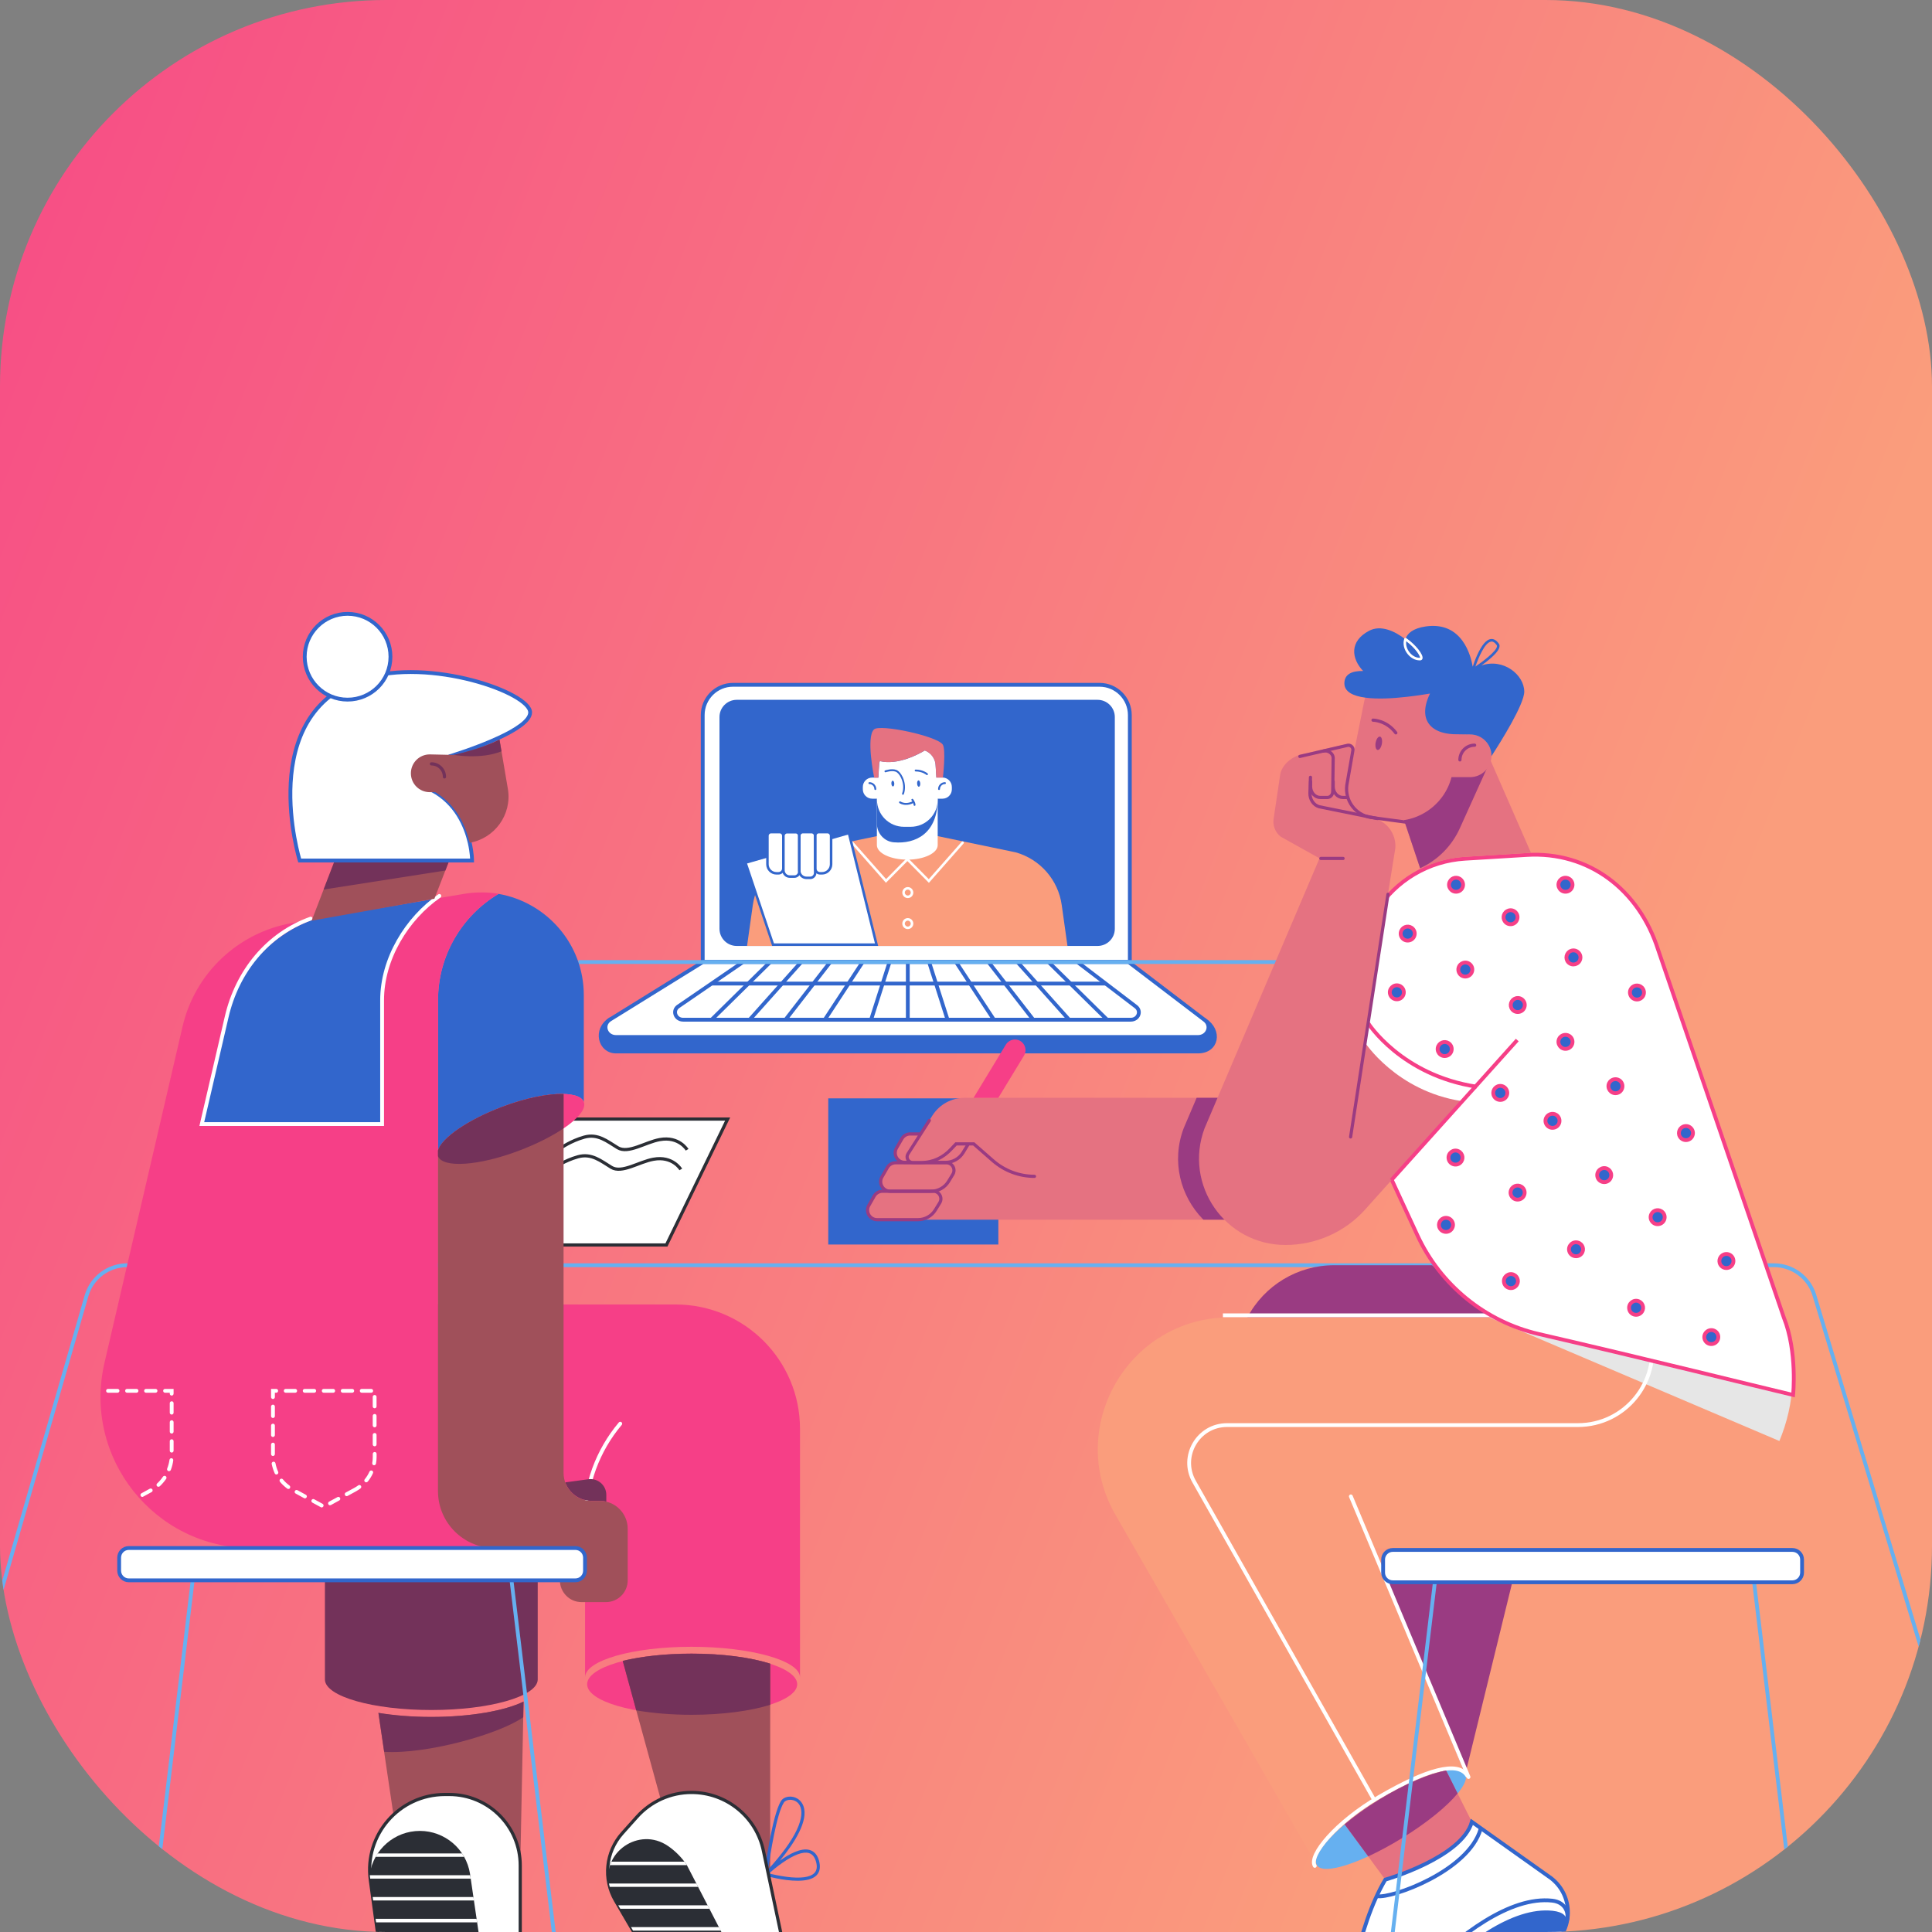 <svg width="40" height="40" viewBox="0 0 40 40" fill="none" xmlns="http://www.w3.org/2000/svg">
<rect x="0" y="0" width="40" height="40" fill="#808080" stroke="none"/>
<g clip-path="url(#clip0_367_17294)">
<rect width="40" height="40" rx="8" fill="url(#paint0_linear_367_17294)"/>
<path d="M23.392 19.918H14.549V14.805C14.549 14.459 14.829 14.178 15.176 14.178H22.765C23.111 14.178 23.392 14.459 23.392 14.805V19.918Z" fill="white" stroke="#3266CC" stroke-width="0.079" stroke-miterlimit="10"/>
<path d="M22.724 19.585H15.253C15.056 19.585 14.896 19.425 14.896 19.228V14.845C14.896 14.649 15.056 14.489 15.253 14.489H22.724C22.921 14.489 23.081 14.649 23.081 14.845V19.23C23.081 19.426 22.921 19.585 22.724 19.585Z" fill="#3266CC"/>
<path d="M24.942 21.118C25.28 21.338 25.201 21.77 24.802 21.77H12.755C12.418 21.77 12.302 21.315 12.633 21.106L24.942 21.118Z" fill="#3266CC" stroke="#3266CC" stroke-width="0.079" stroke-miterlimit="10"/>
<path d="M24.802 21.47H12.755C12.54 21.47 12.454 21.216 12.633 21.106L14.551 19.918H23.367L24.941 21.118C25.098 21.237 25.006 21.47 24.802 21.47Z" fill="white" stroke="#3266CC" stroke-width="0.079" stroke-miterlimit="10"/>
<path d="M23.411 21.112H14.145C13.979 21.112 13.914 20.916 14.05 20.832L15.383 19.918H22.307L23.517 20.841C23.639 20.933 23.569 21.112 23.411 21.112Z" fill="white" stroke="#3266CC" stroke-width="0.079" stroke-miterlimit="10"/>
<path d="M21.709 19.918L22.921 21.112" stroke="#3266CC" stroke-width="0.079" stroke-miterlimit="10"/>
<path d="M21.066 19.918L22.134 21.112" stroke="#3266CC" stroke-width="0.079" stroke-miterlimit="10"/>
<path d="M20.466 19.918L21.392 21.112" stroke="#3266CC" stroke-width="0.079" stroke-miterlimit="10"/>
<path d="M19.794 19.918L20.577 21.112" stroke="#3266CC" stroke-width="0.079" stroke-miterlimit="10"/>
<path d="M19.236 19.918L19.618 21.112" stroke="#3266CC" stroke-width="0.079" stroke-miterlimit="10"/>
<path d="M15.945 19.918L14.733 21.112" stroke="#3266CC" stroke-width="0.079" stroke-miterlimit="10"/>
<path d="M16.588 19.918L15.521 21.112" stroke="#3266CC" stroke-width="0.079" stroke-miterlimit="10"/>
<path d="M17.189 19.918L16.263 21.112" stroke="#3266CC" stroke-width="0.079" stroke-miterlimit="10"/>
<path d="M17.86 19.918L17.077 21.112" stroke="#3266CC" stroke-width="0.079" stroke-miterlimit="10"/>
<path d="M18.417 19.918L18.035 21.112" stroke="#3266CC" stroke-width="0.079" stroke-miterlimit="10"/>
<path d="M18.795 21.126V19.918" stroke="#3266CC" stroke-width="0.079" stroke-miterlimit="10"/>
<path d="M14.733 20.364H22.893" stroke="#3266CC" stroke-width="0.079" stroke-miterlimit="10"/>
<path d="M22.101 19.585H15.467L15.586 18.739C15.66 18.219 16.033 17.791 16.538 17.647L18.155 17.311H19.413L21.03 17.647C21.536 17.79 21.91 18.219 21.982 18.739L22.101 19.585Z" fill="#FA9D7C"/>
<path d="M19.232 18.278L18.753 17.794C18.742 17.783 18.742 17.766 18.753 17.757C18.764 17.747 18.78 17.747 18.79 17.757L19.229 18.202L19.911 17.429C19.92 17.419 19.937 17.417 19.948 17.427C19.958 17.436 19.959 17.453 19.95 17.463L19.232 18.278Z" fill="white"/>
<path d="M18.342 18.277L17.624 17.463C17.615 17.453 17.615 17.436 17.626 17.426C17.637 17.417 17.654 17.417 17.663 17.429L18.345 18.201L18.784 17.757C18.795 17.746 18.811 17.746 18.821 17.757C18.832 17.767 18.832 17.783 18.821 17.794L18.342 18.277Z" fill="white"/>
<path d="M18.795 18.594C18.732 18.594 18.681 18.543 18.681 18.48C18.681 18.417 18.732 18.366 18.795 18.366C18.858 18.366 18.909 18.417 18.909 18.48C18.909 18.543 18.858 18.594 18.795 18.594ZM18.795 18.418C18.761 18.418 18.733 18.445 18.733 18.48C18.733 18.514 18.761 18.541 18.795 18.541C18.829 18.541 18.856 18.514 18.856 18.48C18.856 18.445 18.829 18.418 18.795 18.418Z" fill="white"/>
<path d="M18.795 19.236C18.732 19.236 18.681 19.185 18.681 19.122C18.681 19.059 18.732 19.008 18.795 19.008C18.858 19.008 18.909 19.059 18.909 19.122C18.909 19.185 18.858 19.236 18.795 19.236ZM18.795 19.061C18.761 19.061 18.733 19.088 18.733 19.122C18.733 19.156 18.761 19.184 18.795 19.184C18.829 19.184 18.856 19.156 18.856 19.122C18.856 19.088 18.829 19.061 18.795 19.061Z" fill="white"/>
<path d="M18.148 19.558H16.005L15.434 17.86L17.576 17.247L18.148 19.558Z" fill="white" stroke="#3266CC" stroke-width="0.052" stroke-miterlimit="10"/>
<path d="M16.117 18.081H16.076C15.973 18.081 15.889 17.997 15.889 17.893V17.304C15.889 17.262 15.923 17.228 15.965 17.228H16.142C16.184 17.228 16.218 17.262 16.218 17.304V17.979C16.219 18.035 16.173 18.081 16.117 18.081Z" fill="white"/>
<path d="M16.117 18.081H16.076C15.973 18.081 15.889 17.997 15.889 17.893V17.304C15.889 17.262 15.923 17.228 15.965 17.228H16.142C16.184 17.228 16.218 17.262 16.218 17.304V17.979C16.219 18.035 16.173 18.081 16.117 18.081Z" stroke="#3266CC" stroke-width="0.052" stroke-miterlimit="10" stroke-linecap="round"/>
<path d="M16.979 18.081H17.02C17.123 18.081 17.207 17.997 17.207 17.893V17.304C17.207 17.262 17.173 17.228 17.131 17.228H16.953C16.911 17.228 16.877 17.262 16.877 17.304V17.979C16.877 18.035 16.923 18.081 16.979 18.081Z" fill="white"/>
<path d="M16.447 18.149H16.352C16.279 18.149 16.22 18.09 16.22 18.017V17.306C16.22 17.264 16.254 17.23 16.296 17.23H16.473C16.515 17.23 16.549 17.264 16.549 17.306V18.047C16.549 18.103 16.503 18.149 16.447 18.149Z" fill="white"/>
<path d="M16.776 18.175H16.697C16.615 18.175 16.548 18.108 16.548 18.026V17.304C16.548 17.262 16.582 17.228 16.624 17.228H16.801C16.843 17.228 16.877 17.262 16.877 17.304V18.073C16.877 18.129 16.831 18.175 16.776 18.175Z" fill="white"/>
<path d="M16.979 18.081H17.02C17.123 18.081 17.207 17.997 17.207 17.893V17.304C17.207 17.262 17.173 17.228 17.131 17.228H16.953C16.911 17.228 16.877 17.262 16.877 17.304V17.979C16.877 18.035 16.923 18.081 16.979 18.081Z" stroke="#3266CC" stroke-width="0.052" stroke-miterlimit="10" stroke-linecap="round"/>
<path d="M16.447 18.149H16.352C16.279 18.149 16.22 18.09 16.22 18.017V17.306C16.22 17.264 16.254 17.23 16.296 17.23H16.473C16.515 17.23 16.549 17.264 16.549 17.306V18.047C16.549 18.103 16.503 18.149 16.447 18.149Z" stroke="#3266CC" stroke-width="0.052" stroke-miterlimit="10" stroke-linecap="round"/>
<path d="M16.776 18.175H16.697C16.615 18.175 16.548 18.108 16.548 18.026V17.304C16.548 17.262 16.582 17.228 16.624 17.228H16.801C16.843 17.228 16.877 17.262 16.877 17.304V18.073C16.877 18.129 16.831 18.175 16.776 18.175Z" stroke="#3266CC" stroke-width="0.052" stroke-miterlimit="10" stroke-linecap="round"/>
<path d="M19.414 16.54V17.497C19.414 17.663 19.132 17.798 18.785 17.798C18.437 17.798 18.155 17.663 18.155 17.497V16.54H19.414Z" fill="white"/>
<path d="M19.414 16.54C19.414 17.262 18.951 17.478 18.506 17.439C18.505 17.439 18.504 17.439 18.503 17.439C18.306 17.421 18.156 17.253 18.156 17.057V16.541H19.414V16.54Z" fill="#3266CC"/>
<path d="M19.707 16.293V16.342C19.707 16.449 19.62 16.536 19.513 16.536H19.413L19.414 16.558C19.414 16.868 19.164 17.118 18.854 17.118H18.717C18.407 17.118 18.157 16.868 18.157 16.558L18.158 16.536H18.058C17.951 16.536 17.864 16.449 17.864 16.342V16.293C17.864 16.186 17.951 16.099 18.058 16.099H18.186L18.2 15.862C18.2 15.825 18.205 15.79 18.216 15.757C18.591 15.85 19.03 15.609 19.148 15.537C19.279 15.586 19.372 15.712 19.372 15.861L19.387 16.098H19.514C19.62 16.099 19.707 16.186 19.707 16.293Z" fill="white"/>
<path d="M19.522 16.099H19.385L19.371 15.862C19.371 15.714 19.278 15.588 19.147 15.538C19.029 15.609 18.589 15.85 18.214 15.758C18.204 15.791 18.198 15.826 18.198 15.863L18.184 16.101H18.099C18.099 16.101 17.924 15.256 18.096 15.101C18.223 14.987 19.388 15.236 19.517 15.413C19.589 15.514 19.522 16.099 19.522 16.099Z" fill="#E57281"/>
<path d="M19.193 16.048C19.189 16.048 19.184 16.047 19.18 16.043C19.179 16.041 19.094 15.972 18.957 15.972C18.947 15.972 18.938 15.963 18.938 15.952C18.938 15.942 18.947 15.933 18.957 15.933C19.108 15.933 19.201 16.009 19.205 16.013C19.213 16.019 19.214 16.032 19.208 16.04C19.205 16.045 19.198 16.048 19.193 16.048Z" fill="#3266CC"/>
<path d="M18.695 16.455C18.693 16.455 18.69 16.455 18.689 16.453C18.678 16.449 18.673 16.438 18.677 16.428C18.714 16.331 18.705 16.209 18.654 16.102C18.623 16.036 18.58 15.989 18.542 15.976C18.458 15.947 18.34 15.988 18.339 15.988C18.328 15.992 18.318 15.986 18.314 15.976C18.31 15.965 18.315 15.955 18.326 15.951C18.331 15.95 18.457 15.906 18.554 15.939C18.602 15.956 18.652 16.01 18.688 16.086C18.743 16.203 18.752 16.337 18.712 16.444C18.711 16.449 18.703 16.455 18.695 16.455Z" fill="#3266CC"/>
<path d="M18.954 16.663C18.956 16.674 18.947 16.683 18.936 16.684H18.935C18.924 16.684 18.916 16.676 18.915 16.666C18.914 16.653 18.911 16.64 18.907 16.628C18.851 16.655 18.8 16.664 18.758 16.664C18.675 16.664 18.625 16.63 18.623 16.628C18.613 16.621 18.612 16.609 18.617 16.6C18.624 16.591 18.636 16.59 18.645 16.595C18.648 16.596 18.689 16.625 18.758 16.625C18.794 16.625 18.839 16.617 18.89 16.592C18.882 16.579 18.874 16.571 18.874 16.571C18.866 16.563 18.868 16.55 18.876 16.544C18.884 16.537 18.897 16.537 18.903 16.545C18.906 16.549 18.95 16.599 18.954 16.663Z" fill="#3266CC"/>
<path d="M19.024 16.288C19.042 16.287 19.055 16.257 19.053 16.221C19.051 16.185 19.034 16.156 19.016 16.157C18.998 16.159 18.985 16.189 18.988 16.225C18.99 16.261 19.006 16.29 19.024 16.288Z" fill="#3266CC"/>
<path d="M18.489 16.283C18.505 16.282 18.517 16.254 18.515 16.221C18.513 16.188 18.498 16.162 18.481 16.163C18.465 16.164 18.453 16.192 18.455 16.225C18.457 16.258 18.472 16.284 18.489 16.283Z" fill="#3266CC"/>
<path d="M18.122 16.356C18.112 16.356 18.103 16.347 18.103 16.337C18.103 16.279 18.056 16.233 17.999 16.233C17.989 16.233 17.98 16.224 17.98 16.213C17.98 16.203 17.989 16.194 17.999 16.194C18.078 16.194 18.142 16.258 18.142 16.337C18.142 16.348 18.133 16.356 18.122 16.356Z" fill="#3266CC"/>
<path d="M19.442 16.356C19.431 16.356 19.422 16.347 19.422 16.337C19.422 16.258 19.486 16.194 19.565 16.194C19.575 16.194 19.584 16.203 19.584 16.213C19.584 16.224 19.575 16.233 19.565 16.233C19.507 16.233 19.461 16.28 19.461 16.337C19.461 16.348 19.453 16.356 19.442 16.356Z" fill="#3266CC"/>
<path d="M43.182 45.39L37.565 26.818C37.454 26.448 37.111 26.195 36.725 26.195H2.634C2.243 26.195 1.899 26.453 1.791 26.829L-3.569 45.39" stroke="#66B0F0" stroke-width="0.079" stroke-miterlimit="10"/>
<path d="M11.973 19.918H26.884" stroke="#66B0F0" stroke-width="0.079" stroke-miterlimit="10"/>
<path d="M17.148 22.74H20.67V25.766H17.148C17.148 25.766 17.148 22.626 17.148 22.74Z" fill="#3266CC"/>
<path d="M30.321 36.798L28.683 32.719H31.32L30.321 36.798Z" fill="#9A3B82"/>
<path d="M25.826 27.275C26.178 26.61 26.869 26.195 27.62 26.195H29.649L31.027 27.275H25.826Z" fill="#9A3B82"/>
<path d="M33.519 32.05H28.408L30.332 36.72C30.198 36.502 29.397 36.729 28.548 37.25C27.71 37.764 27.144 38.383 27.259 38.609L23.112 31.393C22.037 29.573 23.349 27.275 25.462 27.275H36.915L36.94 27.354C37.688 29.675 35.957 32.05 33.519 32.05Z" fill="#FA9D7C"/>
<path d="M37.113 28.614C37.095 29.041 37 29.452 36.84 29.834L30.834 27.277H36.796L36.935 27.683C37.032 27.927 37.086 28.269 37.113 28.614Z" fill="#E6E6E6"/>
<path d="M30.333 36.72C30.467 36.938 29.882 37.532 29.035 38.053C28.186 38.573 27.398 38.834 27.265 38.617C27.131 38.399 27.701 37.784 28.55 37.263C29.397 36.742 30.198 36.503 30.333 36.72Z" fill="#66B0F0"/>
<path d="M28.451 37.266L24.721 30.672C24.429 30.15 24.805 29.505 25.404 29.505H32.669C33.647 29.505 34.377 28.604 34.175 27.646" stroke="white" stroke-width="0.079" stroke-miterlimit="10" stroke-linecap="round"/>
<path d="M27.221 38.631C27.088 38.413 27.666 37.721 28.55 37.206C29.543 36.627 30.185 36.455 30.377 36.762" stroke="white" stroke-width="0.079" stroke-miterlimit="10" stroke-linecap="round"/>
<path d="M30.404 36.791L27.968 30.981" stroke="white" stroke-width="0.079" stroke-miterlimit="10" stroke-linecap="round"/>
<path d="M25.319 27.232H31.264" stroke="white" stroke-width="0.079" stroke-miterlimit="10"/>
<path d="M28.681 38.917L28.327 38.434L27.839 37.771C28.038 37.603 28.278 37.429 28.547 37.263C29.082 36.935 29.598 36.718 29.94 36.657L30.177 37.131L30.474 37.721C30.264 38.467 28.681 38.917 28.681 38.917Z" fill="#E57281"/>
<path d="M30.178 37.131C29.958 37.4 29.543 37.739 29.033 38.053C28.788 38.204 28.548 38.332 28.328 38.434L27.84 37.771C28.039 37.603 28.279 37.429 28.548 37.263C29.083 36.935 29.599 36.718 29.941 36.657L30.178 37.131Z" fill="#9A3B82"/>
<path d="M32.095 40.322L28.497 42.906C28.191 43.119 27.716 43.296 27.779 42.527C27.867 41.468 28.102 39.891 28.681 38.916C28.706 38.909 30.264 38.459 30.474 37.72L32.115 38.886C32.587 39.253 32.576 39.969 32.095 40.322Z" fill="white" stroke="#3266CC" stroke-width="0.079" stroke-miterlimit="10"/>
<path d="M28.515 39.258C28.8 39.312 30.406 38.742 30.655 37.865" stroke="#3266CC" stroke-width="0.079" stroke-miterlimit="10" stroke-linecap="round"/>
<path d="M28.128 42.64C28.128 42.64 30.476 39.377 32.147 39.561C33.966 39.759 26.64 44.543 28.128 42.64Z" fill="#3266CC"/>
<path d="M28.061 43.085C27.879 43.096 27.686 42.884 27.952 42.543C27.952 42.543 30.397 39.16 32.137 39.351C32.406 39.38 32.496 39.599 32.434 39.788" stroke="#3266CC" stroke-width="0.079" stroke-miterlimit="10" stroke-linecap="round"/>
<path d="M37.124 28.881C36.292 28.684 34.223 28.166 31.862 27.62C30.753 27.364 29.824 26.609 29.346 25.576L27.196 20.925L28.497 18.864C28.897 18.229 29.579 17.825 30.328 17.779L31.608 17.701C32.898 17.622 33.934 18.427 34.328 19.659L36.931 27.275C37.217 27.989 37.124 28.881 37.124 28.881Z" fill="white" stroke="#F63F87" stroke-width="0.079" stroke-miterlimit="10"/>
<path d="M28.328 21.186C28.328 21.186 29.013 22.262 30.572 22.499" stroke="#F63F87" stroke-width="0.079" stroke-miterlimit="10"/>
<path d="M29.251 19.23C29.18 19.154 29.056 19.175 29.013 19.268C28.964 19.373 29.052 19.489 29.166 19.472C29.283 19.455 29.331 19.315 29.251 19.23Z" fill="#3266CC" stroke="#F63F87" stroke-width="0.079" stroke-miterlimit="10" stroke-linejoin="round"/>
<path d="M32.518 21.471C32.447 21.395 32.322 21.416 32.279 21.509C32.231 21.614 32.319 21.731 32.433 21.714C32.549 21.697 32.598 21.556 32.518 21.471Z" fill="#3266CC" stroke="#F63F87" stroke-width="0.079" stroke-miterlimit="10" stroke-linejoin="round"/>
<path d="M33.553 22.389C33.482 22.313 33.358 22.334 33.314 22.427C33.266 22.532 33.354 22.649 33.468 22.632C33.583 22.616 33.632 22.476 33.553 22.389Z" fill="#3266CC" stroke="#F63F87" stroke-width="0.079" stroke-miterlimit="10" stroke-linejoin="round"/>
<path d="M35.538 27.584C35.467 27.508 35.342 27.529 35.299 27.622C35.25 27.727 35.338 27.843 35.452 27.826C35.568 27.809 35.616 27.67 35.538 27.584Z" fill="#3266CC" stroke="#F63F87" stroke-width="0.079" stroke-miterlimit="10" stroke-linejoin="round"/>
<path d="M34.426 25.101C34.355 25.025 34.231 25.046 34.188 25.139C34.139 25.244 34.227 25.361 34.341 25.344C34.458 25.327 34.506 25.186 34.426 25.101Z" fill="#3266CC" stroke="#F63F87" stroke-width="0.079" stroke-miterlimit="10" stroke-linejoin="round"/>
<path d="M34.886 23.315C34.784 23.328 34.728 23.442 34.779 23.531C34.837 23.632 34.982 23.628 35.035 23.525C35.088 23.42 35.002 23.299 34.886 23.315Z" fill="#3266CC" stroke="#F63F87" stroke-width="0.079" stroke-miterlimit="10" stroke-linejoin="round"/>
<path d="M35.724 25.964C35.622 25.977 35.566 26.091 35.617 26.18C35.675 26.281 35.82 26.277 35.873 26.174C35.926 26.069 35.841 25.948 35.724 25.964Z" fill="#3266CC" stroke="#F63F87" stroke-width="0.079" stroke-miterlimit="10" stroke-linejoin="round"/>
<path d="M32.249 23.106C32.179 23.03 32.054 23.051 32.011 23.144C31.962 23.249 32.05 23.366 32.164 23.349C32.28 23.332 32.328 23.193 32.249 23.106Z" fill="#3266CC" stroke="#F63F87" stroke-width="0.079" stroke-miterlimit="10" stroke-linejoin="round"/>
<path d="M31.527 24.592C31.456 24.516 31.331 24.537 31.288 24.63C31.239 24.735 31.327 24.852 31.442 24.835C31.558 24.818 31.607 24.677 31.527 24.592Z" fill="#3266CC" stroke="#F63F87" stroke-width="0.079" stroke-miterlimit="10" stroke-linejoin="round"/>
<path d="M30.233 24.073C30.31 24.002 30.289 23.878 30.195 23.834C30.091 23.786 29.974 23.873 29.991 23.988C30.008 24.103 30.147 24.152 30.233 24.073Z" fill="#3266CC" stroke="#F63F87" stroke-width="0.079" stroke-miterlimit="10" stroke-linejoin="round"/>
<path d="M31.381 26.63C31.457 26.559 31.436 26.435 31.343 26.392C31.238 26.343 31.121 26.431 31.138 26.545C31.155 26.662 31.296 26.71 31.381 26.63Z" fill="#3266CC" stroke="#F63F87" stroke-width="0.079" stroke-miterlimit="10" stroke-linejoin="round"/>
<path d="M33.313 24.436C33.389 24.365 33.368 24.241 33.275 24.197C33.17 24.149 33.053 24.237 33.07 24.351C33.087 24.466 33.227 24.516 33.313 24.436Z" fill="#3266CC" stroke="#F63F87" stroke-width="0.079" stroke-miterlimit="10" stroke-linejoin="round"/>
<path d="M33.973 27.182C34.049 27.111 34.028 26.987 33.935 26.944C33.83 26.895 33.713 26.983 33.73 27.097C33.746 27.214 33.886 27.262 33.973 27.182Z" fill="#3266CC" stroke="#F63F87" stroke-width="0.079" stroke-miterlimit="10" stroke-linejoin="round"/>
<path d="M30.017 21.62C29.946 21.544 29.822 21.565 29.778 21.659C29.73 21.763 29.818 21.88 29.932 21.863C30.049 21.846 30.097 21.706 30.017 21.62Z" fill="#3266CC" stroke="#F63F87" stroke-width="0.079" stroke-miterlimit="10" stroke-linejoin="round"/>
<path d="M30.252 18.219C30.181 18.142 30.057 18.163 30.014 18.257C29.965 18.361 30.053 18.478 30.167 18.461C30.284 18.444 30.332 18.304 30.252 18.219Z" fill="#3266CC" stroke="#F63F87" stroke-width="0.079" stroke-miterlimit="10" stroke-linejoin="round"/>
<path d="M32.518 18.219C32.447 18.142 32.322 18.163 32.279 18.257C32.231 18.361 32.319 18.478 32.433 18.461C32.549 18.444 32.598 18.304 32.518 18.219Z" fill="#3266CC" stroke="#F63F87" stroke-width="0.079" stroke-miterlimit="10" stroke-linejoin="round"/>
<path d="M32.523 19.687C32.427 19.725 32.399 19.849 32.471 19.924C32.551 20.006 32.692 19.968 32.718 19.855C32.744 19.741 32.631 19.644 32.523 19.687Z" fill="#3266CC" stroke="#F63F87" stroke-width="0.079" stroke-miterlimit="10" stroke-linejoin="round"/>
<path d="M31.234 18.851C31.135 18.88 31.097 18.999 31.16 19.08C31.232 19.171 31.375 19.146 31.411 19.037C31.45 18.925 31.346 18.818 31.234 18.851Z" fill="#3266CC" stroke="#F63F87" stroke-width="0.079" stroke-miterlimit="10" stroke-linejoin="round"/>
<path d="M31.044 22.483C30.942 22.495 30.884 22.608 30.934 22.698C30.991 22.799 31.136 22.798 31.19 22.696C31.245 22.592 31.161 22.47 31.044 22.483Z" fill="#3266CC" stroke="#F63F87" stroke-width="0.079" stroke-miterlimit="10" stroke-linejoin="round"/>
<path d="M29.92 25.215C29.818 25.227 29.76 25.34 29.81 25.43C29.867 25.531 30.012 25.53 30.066 25.427C30.121 25.324 30.037 25.202 29.92 25.215Z" fill="#3266CC" stroke="#F63F87" stroke-width="0.079" stroke-miterlimit="10" stroke-linejoin="round"/>
<path d="M30.298 19.934C30.198 19.963 30.16 20.082 30.223 20.163C30.295 20.254 30.438 20.229 30.475 20.12C30.513 20.01 30.411 19.902 30.298 19.934Z" fill="#3266CC" stroke="#F63F87" stroke-width="0.079" stroke-miterlimit="10" stroke-linejoin="round"/>
<path d="M31.384 20.668C31.284 20.697 31.246 20.817 31.309 20.898C31.381 20.988 31.524 20.963 31.561 20.855C31.599 20.743 31.497 20.636 31.384 20.668Z" fill="#3266CC" stroke="#F63F87" stroke-width="0.079" stroke-miterlimit="10" stroke-linejoin="round"/>
<path d="M29.032 20.637C29.098 20.557 29.062 20.436 28.963 20.406C28.853 20.372 28.748 20.474 28.78 20.584C28.813 20.697 28.958 20.727 29.032 20.637Z" fill="#3266CC" stroke="#F63F87" stroke-width="0.079" stroke-miterlimit="10" stroke-linejoin="round"/>
<path d="M34.004 20.641C34.07 20.561 34.034 20.44 33.934 20.41C33.824 20.376 33.719 20.478 33.752 20.588C33.784 20.701 33.929 20.731 34.004 20.641Z" fill="#3266CC" stroke="#F63F87" stroke-width="0.079" stroke-miterlimit="10" stroke-linejoin="round"/>
<path d="M32.742 25.957C32.808 25.877 32.772 25.757 32.673 25.727C32.563 25.692 32.458 25.795 32.49 25.905C32.522 26.016 32.667 26.047 32.742 25.957Z" fill="#3266CC" stroke="#F63F87" stroke-width="0.079" stroke-miterlimit="10" stroke-linejoin="round"/>
<path d="M31.697 17.657C31.668 17.659 31.639 17.66 31.609 17.661L30.329 17.74C30.003 17.76 29.69 17.847 29.407 17.993L29.014 16.815L30.767 15.53L31.697 17.657Z" fill="#E57281"/>
<path d="M29.402 17.975C29.766 17.809 30.058 17.516 30.223 17.151L30.86 15.741L30.767 15.529L29.014 16.814L29.402 17.975Z" fill="#9A3B82"/>
<path d="M30.879 15.648C30.879 15.77 30.829 15.88 30.75 15.96C30.669 16.04 30.559 16.09 30.437 16.09H30.052C29.9 16.681 29.311 17.087 28.677 16.975L28.388 16.924C28.07 16.868 27.854 16.571 27.898 16.253L28.238 14.552C28.297 14.188 28.671 13.967 29.018 14.091L29.581 14.317C29.885 14.422 30.09 14.708 30.09 15.029V15.193L30.437 15.206C30.681 15.206 30.879 15.404 30.879 15.648Z" fill="#E57281"/>
<path d="M30.226 15.733C30.226 15.564 30.362 15.428 30.531 15.428" stroke="#9A3B82" stroke-width="0.066" stroke-miterlimit="10" stroke-linecap="round"/>
<path d="M28.427 14.91C28.427 14.91 28.702 14.91 28.899 15.173" stroke="#9A3B82" stroke-width="0.066" stroke-miterlimit="10" stroke-linecap="round"/>
<path d="M28.61 15.4C28.624 15.324 28.606 15.257 28.571 15.251C28.535 15.244 28.495 15.301 28.481 15.377C28.467 15.453 28.485 15.52 28.521 15.527C28.556 15.533 28.596 15.477 28.61 15.4Z" fill="#9A3B82"/>
<path d="M30.437 15.206C30.681 15.206 30.879 15.404 30.879 15.648C30.879 15.649 30.879 15.652 30.879 15.655C31.076 15.352 31.558 14.581 31.558 14.32C31.558 13.97 31.122 13.619 30.669 13.779C30.7 13.757 30.731 13.733 30.764 13.709C30.938 13.572 31.03 13.47 31.044 13.396C31.05 13.37 31.046 13.347 31.033 13.328C30.98 13.253 30.922 13.221 30.861 13.231C30.77 13.245 30.677 13.357 30.584 13.562C30.542 13.655 30.509 13.746 30.491 13.803C30.454 13.584 30.277 12.859 29.517 12.97C29.254 13.008 29.131 13.117 29.097 13.236C28.879 13.066 28.588 12.932 28.347 13.059C27.93 13.278 27.981 13.638 28.222 13.892C27.994 13.888 27.834 13.955 27.834 14.148C27.834 14.325 28.016 14.41 28.267 14.444C28.517 14.478 28.838 14.46 29.117 14.428C29.315 14.406 29.493 14.379 29.607 14.359C29.531 14.515 29.501 14.649 29.507 14.762C29.519 14.995 29.688 15.133 29.927 15.181C29.978 15.192 30.033 15.198 30.09 15.201L30.437 15.206ZM30.869 13.284C30.873 13.282 30.877 13.282 30.882 13.282C30.919 13.282 30.954 13.309 30.989 13.358C30.992 13.364 30.996 13.371 30.993 13.386C30.972 13.492 30.703 13.694 30.547 13.8C30.609 13.619 30.739 13.306 30.869 13.284Z" fill="#3266CC"/>
<path d="M29.39 13.672C29.3 13.672 29.208 13.623 29.141 13.538C29.066 13.444 29.041 13.327 29.073 13.226C29.077 13.213 29.09 13.205 29.103 13.207C29.108 13.207 29.113 13.209 29.117 13.213C29.316 13.354 29.474 13.556 29.451 13.636C29.445 13.657 29.428 13.67 29.406 13.672C29.401 13.672 29.395 13.672 29.39 13.672ZM29.115 13.276C29.103 13.352 29.127 13.436 29.182 13.505C29.241 13.58 29.322 13.623 29.401 13.618C29.403 13.584 29.316 13.428 29.115 13.276Z" fill="white"/>
<path d="M26.802 25.252H18.409C18.202 25.252 18.077 25.024 18.188 24.849L19.305 23.095C19.45 22.866 19.701 22.729 19.971 22.729H25.652L26.802 25.252Z" fill="#E57281"/>
<path d="M20.156 22.73L20.825 21.628C20.864 21.563 20.937 21.522 21.013 21.522C21.184 21.522 21.289 21.71 21.2 21.857L20.669 22.73H20.156Z" fill="#F63F87"/>
<path d="M26.802 25.252H24.915C24.911 25.248 24.906 25.243 24.902 25.239C24.443 24.767 24.247 24.05 24.506 23.361L24.775 22.729H25.652L26.802 25.252Z" fill="#9A3B82"/>
<path d="M19.595 24.074H18.543C18.472 24.074 18.406 24.112 18.371 24.174L18.259 24.368C18.185 24.499 18.279 24.663 18.431 24.663H19.277C19.424 24.663 19.561 24.587 19.638 24.461L19.728 24.313C19.791 24.208 19.716 24.074 19.595 24.074Z" fill="#E57281"/>
<path d="M19.323 24.663H18.271C18.201 24.663 18.135 24.701 18.099 24.763L17.988 24.957C17.913 25.088 18.008 25.252 18.16 25.252H19.006C19.153 25.252 19.289 25.176 19.366 25.05L19.457 24.902C19.521 24.797 19.445 24.663 19.323 24.663Z" fill="#E57281"/>
<path d="M19.895 23.477H18.844C18.773 23.477 18.707 23.515 18.672 23.577L18.56 23.771C18.486 23.902 18.58 24.066 18.732 24.066H19.578C19.725 24.066 19.861 23.99 19.939 23.864L20.029 23.716C20.093 23.611 20.017 23.477 19.895 23.477Z" fill="#E57281"/>
<path d="M19.595 24.074H18.543C18.472 24.074 18.406 24.112 18.371 24.174L18.259 24.368C18.185 24.499 18.279 24.663 18.431 24.663H19.277C19.424 24.663 19.561 24.587 19.638 24.461L19.728 24.313C19.791 24.208 19.716 24.074 19.595 24.074Z" stroke="#9A3B82" stroke-width="0.066" stroke-miterlimit="10" stroke-linecap="round"/>
<path d="M19.323 24.663H18.271C18.201 24.663 18.135 24.701 18.099 24.763L17.988 24.957C17.913 25.088 18.008 25.252 18.16 25.252H19.006C19.153 25.252 19.289 25.176 19.366 25.05L19.457 24.902C19.521 24.797 19.445 24.663 19.323 24.663Z" stroke="#9A3B82" stroke-width="0.066" stroke-miterlimit="10" stroke-linecap="round"/>
<path d="M19.895 23.477H18.844C18.773 23.477 18.707 23.515 18.672 23.577L18.56 23.771C18.486 23.902 18.58 24.066 18.732 24.066H19.578C19.725 24.066 19.861 23.99 19.939 23.864L20.029 23.716C20.093 23.611 20.017 23.477 19.895 23.477Z" stroke="#9A3B82" stroke-width="0.066" stroke-miterlimit="10" stroke-linecap="round"/>
<path d="M21.418 24.355C21.102 24.355 20.797 24.241 20.559 24.032L20.16 23.683H19.793L19.698 23.784C19.529 23.965 19.321 24.069 19.073 24.069H18.897C18.805 24.069 18.749 23.967 18.799 23.889L19.241 23.197H21.419V24.355H21.418Z" fill="#E57281"/>
<path d="M19.241 23.197L18.799 23.889C18.749 23.967 18.805 24.069 18.897 24.069H19.073C19.321 24.069 19.529 23.967 19.698 23.784L19.793 23.683H20.16L20.559 24.032C20.796 24.239 21.102 24.355 21.418 24.355" stroke="#9A3B82" stroke-width="0.066" stroke-miterlimit="10" stroke-linecap="round"/>
<path d="M30.272 22.799L28.269 25.037C27.848 25.508 27.246 25.776 26.614 25.776C25.366 25.776 24.502 24.531 24.939 23.361L27.319 17.771L26.515 17.322C26.401 17.232 26.345 17.087 26.37 16.945L26.507 16.026C26.549 15.821 26.757 15.661 26.96 15.614L27.902 15.402C27.982 15.383 28.055 15.451 28.042 15.531L27.906 16.241C27.852 16.587 28.086 16.886 28.432 16.945C28.715 16.994 28.915 17.278 28.888 17.564L28.247 21.564C28.246 21.567 28.903 22.591 30.272 22.799Z" fill="#E57281"/>
<path d="M28.737 18.515L27.963 23.539" stroke="#9A3B82" stroke-width="0.066" stroke-miterlimit="10" stroke-linecap="round"/>
<path d="M27.132 16.093L27.121 16.418C27.117 16.552 27.197 16.67 27.313 16.703L28.518 16.947" stroke="#9A3B82" stroke-width="0.066" stroke-miterlimit="10" stroke-linecap="round"/>
<path d="M29.338 17.052L28.374 16.923C28.057 16.867 27.841 16.57 27.885 16.252L28.01 15.539C28.022 15.473 27.961 15.416 27.896 15.432L26.912 15.661" stroke="#9A3B82" stroke-width="0.066" stroke-miterlimit="10" stroke-linecap="round"/>
<path d="M28.806 24.434L31.413 21.533" stroke="#F63F87" stroke-width="0.079" stroke-miterlimit="10"/>
<path d="M27.347 17.773H27.807" stroke="#9A3B82" stroke-width="0.066" stroke-miterlimit="10" stroke-linecap="round"/>
<path d="M27.134 16.179V16.284C27.134 16.409 27.224 16.511 27.336 16.511H27.48C27.543 16.511 27.593 16.455 27.593 16.384L27.602 15.699C27.603 15.593 27.491 15.528 27.399 15.55" stroke="#9A3B82" stroke-width="0.066" stroke-miterlimit="10" stroke-linecap="round"/>
<path d="M27.602 16.179V16.284C27.602 16.409 27.692 16.511 27.803 16.511H27.895" stroke="#9A3B82" stroke-width="0.066" stroke-miterlimit="10" stroke-linecap="round"/>
<path d="M36.312 32.719L37.834 45.39" stroke="#66B0F0" stroke-width="0.079" stroke-miterlimit="10"/>
<path d="M29.712 32.719L28.189 45.39" stroke="#66B0F0" stroke-width="0.079" stroke-miterlimit="10"/>
<path d="M28.835 32.759H37.11C37.22 32.759 37.31 32.669 37.31 32.559V32.289C37.31 32.179 37.22 32.09 37.11 32.09H28.835C28.725 32.09 28.636 32.179 28.636 32.289V32.559C28.636 32.669 28.725 32.759 28.835 32.759Z" fill="white" stroke="#3266CC" stroke-width="0.079" stroke-miterlimit="10"/>
<path d="M15.065 23.169L13.798 25.776H9.97L11.508 23.169H15.065Z" fill="white" stroke="#2B2E35" stroke-width="0.066" stroke-miterlimit="10"/>
<path d="M14.226 23.805C14.226 23.805 14.059 23.521 13.659 23.594C13.36 23.648 13.006 23.895 12.788 23.762C12.571 23.63 12.378 23.464 12.096 23.543C11.814 23.622 11.605 23.773 11.605 23.773" stroke="#2B2E35" stroke-width="0.066" stroke-miterlimit="10"/>
<path d="M14.095 24.212C14.095 24.212 13.928 23.927 13.528 24.001C13.229 24.054 12.875 24.301 12.658 24.169C12.44 24.036 12.247 23.871 11.965 23.95C11.683 24.028 11.475 24.179 11.475 24.179" stroke="#2B2E35" stroke-width="0.066" stroke-miterlimit="10"/>
<path d="M16.505 34.87C16.505 35.22 15.533 35.503 14.316 35.503C13.099 35.503 12.156 35.22 12.156 34.87C12.156 34.52 13.099 34.236 14.316 34.236C15.533 34.236 16.505 34.521 16.505 34.87Z" fill="#F63F87"/>
<path d="M15.946 34.444V38.968L15.808 38.315C15.66 37.612 15.039 37.11 14.321 37.11C14.104 37.11 13.892 37.156 13.699 37.242C13.693 37.245 13.686 37.249 13.678 37.251L13.173 35.41L12.893 34.386C13.277 34.293 13.774 34.236 14.317 34.236C14.962 34.236 15.543 34.316 15.946 34.444Z" fill="#A0505A"/>
<path d="M15.946 34.444V35.296C15.543 35.423 14.962 35.503 14.317 35.503C13.899 35.503 13.508 35.469 13.173 35.411L12.893 34.387C13.277 34.294 13.774 34.238 14.317 34.238C14.962 34.236 15.543 34.316 15.946 34.444Z" fill="#73325A"/>
<path d="M15.848 38.836C15.884 38.846 16.217 38.939 16.512 38.939C16.672 38.939 16.82 38.912 16.904 38.828C16.976 38.756 16.993 38.651 16.955 38.518C16.921 38.4 16.855 38.327 16.76 38.301C16.584 38.253 16.34 38.385 16.147 38.522C16.448 38.158 16.744 37.695 16.634 37.392C16.594 37.284 16.505 37.212 16.394 37.199C16.301 37.188 16.214 37.221 16.173 37.283C15.985 37.57 15.83 38.749 15.823 38.799L15.848 38.836ZM16.229 37.32C16.252 37.284 16.302 37.263 16.36 37.263C16.369 37.263 16.378 37.263 16.387 37.264C16.429 37.27 16.53 37.293 16.573 37.414C16.602 37.494 16.613 37.641 16.496 37.888C16.386 38.121 16.186 38.395 15.903 38.706C15.945 38.407 16.079 37.547 16.229 37.32ZM16.858 38.782C16.771 38.868 16.575 38.895 16.288 38.858C16.137 38.838 15.996 38.807 15.922 38.787C15.978 38.737 16.083 38.647 16.205 38.563C16.438 38.401 16.625 38.332 16.744 38.365C16.816 38.385 16.864 38.441 16.893 38.537C16.925 38.647 16.913 38.727 16.858 38.782Z" fill="#3266CC"/>
<path d="M13.185 37.619L12.882 37.958C12.539 38.344 12.482 38.905 12.743 39.351L14.077 41.638C14.338 42.085 14.817 42.359 15.333 42.359H15.885C16.285 42.359 16.583 41.992 16.5 41.602L15.805 38.316C15.657 37.613 15.037 37.111 14.318 37.111C13.887 37.11 13.474 37.295 13.185 37.619Z" fill="white" stroke="#2B2E35" stroke-width="0.066" stroke-miterlimit="10"/>
<path d="M14.217 38.608L15.939 41.944C16.02 42.095 16.121 42.192 16.237 42.253C16.137 42.32 16.016 42.361 15.885 42.361H15.333C14.815 42.361 14.336 42.085 14.077 41.639L12.743 39.351C12.689 39.258 12.649 39.161 12.621 39.06C12.432 38.358 13.231 37.807 13.83 38.219C13.966 38.312 14.1 38.438 14.217 38.608Z" fill="#2B2E35"/>
<path d="M14.222 38.615H12.633C12.641 38.59 12.65 38.567 12.66 38.544H14.171C14.187 38.565 14.203 38.586 14.218 38.609L14.222 38.615Z" fill="white"/>
<path d="M14.455 39.066H12.624C12.624 39.064 12.623 39.061 12.623 39.06C12.618 39.039 12.612 39.017 12.608 38.996H14.419L14.455 39.066Z" fill="white"/>
<path d="M14.688 39.519H12.842L12.8 39.447H14.652L14.688 39.519Z" fill="white"/>
<path d="M14.923 39.971H13.106L13.065 39.899H14.886L14.923 39.971Z" fill="white"/>
<path d="M11.133 34.777C11.121 35.123 10.139 35.404 8.93 35.404C7.721 35.404 6.738 35.124 6.727 34.777V32.05H11.133V34.777Z" fill="#73325A"/>
<path d="M10.84 35.229L10.833 35.553L10.77 38.715V38.623C10.77 37.812 10.112 37.153 9.3 37.153H9.211C8.797 37.153 8.423 37.315 8.146 37.574L7.953 36.27L7.834 35.464C8.157 35.518 8.53 35.548 8.928 35.548C9.746 35.547 10.458 35.418 10.84 35.229Z" fill="#A0505A"/>
<path d="M10.839 35.229L10.833 35.553C10.345 35.899 8.838 36.326 7.954 36.269L7.835 35.463C8.158 35.515 8.531 35.547 8.929 35.547C9.746 35.547 10.458 35.418 10.839 35.229Z" fill="#73325A"/>
<path d="M9.368 42.403H9.612C10.252 42.403 10.771 41.883 10.771 41.243V38.623C10.771 37.812 10.113 37.153 9.301 37.153H9.212C8.267 37.153 7.54 37.986 7.667 38.922L7.975 41.188C8.071 41.883 8.665 42.403 9.368 42.403Z" fill="white" stroke="#2B2E35" stroke-width="0.066" stroke-miterlimit="10"/>
<path d="M10.406 42.087C10.199 42.282 9.918 42.403 9.612 42.403H9.368C8.665 42.403 8.071 41.883 7.976 41.188L7.668 38.922C7.663 38.879 7.658 38.836 7.656 38.794C7.735 38.291 8.169 37.907 8.694 37.907C8.952 37.907 9.191 38.002 9.376 38.159C9.56 38.316 9.69 38.538 9.731 38.794L10.136 41.56C10.166 41.766 10.263 41.949 10.406 42.087Z" fill="#2B2E35"/>
<path d="M9.608 38.444H7.776C7.789 38.419 7.805 38.395 7.821 38.373H9.565C9.581 38.395 9.595 38.419 9.608 38.444Z" fill="white"/>
<path d="M9.745 38.895H7.664C7.661 38.871 7.659 38.848 7.657 38.824H9.735L9.745 38.895Z" fill="white"/>
<path d="M9.813 39.347H7.726L7.716 39.276H9.802L9.813 39.347Z" fill="white"/>
<path d="M9.877 39.8H7.787L7.776 39.727H9.867L9.877 39.8Z" fill="white"/>
<path d="M12.087 20.605V22.814C11.991 22.563 11.233 22.599 10.399 22.915C9.684 23.186 9.148 23.559 9.069 23.817V20.709C9.069 19.785 9.564 18.958 10.323 18.507C11.309 18.679 12.087 19.538 12.087 20.605Z" fill="#3266CC"/>
<path d="M9.011 18.607C8.34 19.074 7.912 19.849 7.912 20.709V23.273H4.179L4.694 21.054C4.913 20.108 5.598 19.354 6.489 19.033L9.011 18.607Z" fill="#3266CC"/>
<path d="M16.563 29.581V34.728C16.563 34.378 15.534 34.095 14.316 34.095C13.1 34.095 12.113 34.378 12.113 34.728V32.261C12.113 32.146 12.019 32.052 11.903 32.052H5.21C3.197 32.052 1.708 30.178 2.163 28.217L3.779 21.256C4.036 20.145 4.936 19.299 6.06 19.108L6.49 19.034C5.598 19.356 4.913 20.11 4.694 21.055L4.179 23.274H7.913V20.709C7.913 19.849 8.342 19.072 9.012 18.607L9.602 18.507C9.724 18.486 9.843 18.477 9.963 18.477C9.978 18.477 9.993 18.477 10.008 18.477C10.023 18.477 10.037 18.478 10.05 18.478C10.053 18.478 10.056 18.478 10.058 18.478C10.069 18.478 10.081 18.48 10.091 18.48C10.092 18.48 10.095 18.48 10.096 18.48C10.103 18.48 10.109 18.481 10.115 18.481C10.127 18.482 10.137 18.482 10.149 18.483C10.162 18.485 10.176 18.486 10.189 18.488C10.203 18.489 10.214 18.49 10.227 18.491C10.23 18.491 10.233 18.493 10.237 18.493C10.25 18.494 10.264 18.497 10.277 18.498C10.279 18.498 10.28 18.498 10.28 18.498C10.294 18.501 10.309 18.502 10.323 18.505C9.564 18.956 9.069 19.782 9.069 20.706V27.008H13.993C15.412 27.011 16.563 28.161 16.563 29.581Z" fill="#F63F87"/>
<path d="M9.097 18.549C8.425 19.016 7.911 19.849 7.911 20.709V23.273H4.178L4.693 21.054C4.912 20.108 5.539 19.34 6.432 19.019" stroke="white" stroke-width="0.079" stroke-miterlimit="10" stroke-linecap="round"/>
<path d="M12.113 31.471C12.113 30.74 12.372 30.033 12.842 29.476" stroke="white" stroke-width="0.079" stroke-miterlimit="10" stroke-linecap="round"/>
<path d="M6.659 31.21C6.652 31.21 6.646 31.208 6.64 31.204L6.467 31.11C6.448 31.099 6.441 31.076 6.452 31.056C6.462 31.037 6.486 31.03 6.505 31.041L6.679 31.135C6.698 31.145 6.705 31.169 6.694 31.189C6.686 31.202 6.673 31.21 6.659 31.21ZM6.832 31.165C6.818 31.165 6.804 31.157 6.798 31.144C6.787 31.124 6.794 31.101 6.814 31.09L6.987 30.996C7.006 30.985 7.03 30.993 7.04 31.012C7.051 31.031 7.044 31.055 7.025 31.065L6.852 31.16C6.845 31.163 6.838 31.165 6.832 31.165ZM6.313 31.022C6.306 31.022 6.3 31.021 6.294 31.017L6.121 30.922C6.101 30.912 6.095 30.888 6.105 30.869C6.116 30.849 6.139 30.843 6.159 30.853L6.332 30.947C6.352 30.958 6.359 30.982 6.348 31.001C6.34 31.014 6.327 31.022 6.313 31.022ZM7.177 30.976C7.162 30.976 7.149 30.968 7.143 30.955C7.132 30.936 7.139 30.912 7.158 30.901L7.332 30.807C7.362 30.791 7.389 30.773 7.417 30.753C7.434 30.74 7.459 30.744 7.472 30.761C7.485 30.778 7.481 30.803 7.464 30.816C7.434 30.838 7.402 30.858 7.37 30.877L7.197 30.971C7.19 30.975 7.183 30.976 7.177 30.976ZM5.97 30.828C5.962 30.828 5.955 30.825 5.947 30.82C5.892 30.779 5.84 30.732 5.797 30.679C5.783 30.662 5.785 30.637 5.802 30.623C5.82 30.609 5.844 30.612 5.858 30.629C5.897 30.677 5.943 30.719 5.993 30.756C6.01 30.769 6.014 30.794 6.002 30.811C5.995 30.823 5.983 30.828 5.97 30.828ZM7.582 30.69C7.573 30.69 7.565 30.688 7.557 30.681C7.54 30.668 7.537 30.643 7.552 30.626C7.591 30.578 7.624 30.525 7.65 30.467C7.659 30.448 7.683 30.439 7.703 30.448C7.722 30.457 7.732 30.48 7.722 30.5C7.694 30.563 7.657 30.622 7.614 30.675C7.604 30.685 7.594 30.69 7.582 30.69ZM5.724 30.528C5.709 30.528 5.695 30.52 5.688 30.505C5.66 30.442 5.639 30.377 5.625 30.309C5.621 30.288 5.636 30.267 5.657 30.263C5.678 30.259 5.699 30.273 5.703 30.294C5.715 30.356 5.733 30.415 5.759 30.471C5.768 30.491 5.759 30.515 5.74 30.524C5.734 30.526 5.729 30.528 5.724 30.528ZM7.745 30.336C7.742 30.336 7.739 30.336 7.738 30.336C7.717 30.332 7.703 30.311 7.707 30.29C7.715 30.247 7.718 30.204 7.718 30.16V30.102C7.718 30.079 7.736 30.062 7.758 30.062C7.78 30.062 7.797 30.079 7.797 30.102V30.16C7.797 30.209 7.793 30.258 7.784 30.305C7.78 30.323 7.763 30.336 7.745 30.336ZM5.652 30.145C5.629 30.145 5.612 30.128 5.612 30.105V29.909C5.612 29.886 5.629 29.869 5.652 29.869C5.674 29.869 5.691 29.886 5.691 29.909V30.105C5.691 30.126 5.673 30.145 5.652 30.145ZM7.757 29.944C7.734 29.944 7.717 29.927 7.717 29.905V29.708C7.717 29.686 7.734 29.669 7.757 29.669C7.779 29.669 7.796 29.686 7.796 29.708V29.905C7.796 29.927 7.779 29.944 7.757 29.944ZM5.652 29.751C5.629 29.751 5.612 29.734 5.612 29.712V29.515C5.612 29.493 5.629 29.476 5.652 29.476C5.674 29.476 5.691 29.493 5.691 29.515V29.712C5.691 29.733 5.673 29.751 5.652 29.751ZM7.757 29.551C7.734 29.551 7.717 29.534 7.717 29.511V29.315C7.717 29.292 7.734 29.275 7.757 29.275C7.779 29.275 7.796 29.292 7.796 29.315V29.511C7.796 29.534 7.779 29.551 7.757 29.551ZM5.652 29.358C5.629 29.358 5.612 29.341 5.612 29.319V29.122C5.612 29.1 5.629 29.082 5.652 29.082C5.674 29.082 5.691 29.1 5.691 29.122V29.319C5.691 29.34 5.673 29.358 5.652 29.358ZM7.757 29.157C7.734 29.157 7.717 29.14 7.717 29.118V28.921C7.717 28.899 7.734 28.882 7.757 28.882C7.779 28.882 7.796 28.899 7.796 28.921V29.118C7.796 29.14 7.779 29.157 7.757 29.157ZM5.652 28.965C5.629 28.965 5.612 28.948 5.612 28.925V28.756H5.719C5.741 28.756 5.758 28.773 5.758 28.795C5.758 28.818 5.741 28.835 5.719 28.835H5.691V28.925C5.691 28.946 5.673 28.965 5.652 28.965ZM7.686 28.835H7.489C7.467 28.835 7.45 28.818 7.45 28.795C7.45 28.773 7.467 28.756 7.489 28.756H7.686C7.708 28.756 7.725 28.773 7.725 28.795C7.725 28.818 7.708 28.835 7.686 28.835ZM7.292 28.835H7.096C7.073 28.835 7.056 28.818 7.056 28.795C7.056 28.773 7.073 28.756 7.096 28.756H7.292C7.315 28.756 7.332 28.773 7.332 28.795C7.332 28.818 7.315 28.835 7.292 28.835ZM6.899 28.835H6.702C6.68 28.835 6.663 28.818 6.663 28.795C6.663 28.773 6.68 28.756 6.702 28.756H6.899C6.921 28.756 6.938 28.773 6.938 28.795C6.938 28.818 6.921 28.835 6.899 28.835ZM6.505 28.835H6.309C6.286 28.835 6.269 28.818 6.269 28.795C6.269 28.773 6.286 28.756 6.309 28.756H6.505C6.528 28.756 6.545 28.773 6.545 28.795C6.545 28.818 6.528 28.835 6.505 28.835ZM6.112 28.835H5.915C5.893 28.835 5.876 28.818 5.876 28.795C5.876 28.773 5.893 28.756 5.915 28.756H6.112C6.134 28.756 6.151 28.773 6.151 28.795C6.151 28.818 6.134 28.835 6.112 28.835Z" fill="white"/>
<path d="M2.947 30.992C2.933 30.992 2.92 30.984 2.913 30.971C2.903 30.951 2.909 30.928 2.929 30.917L3.089 30.829C3.093 30.827 3.097 30.825 3.101 30.823C3.119 30.812 3.144 30.819 3.155 30.837C3.165 30.856 3.159 30.881 3.14 30.891C3.136 30.894 3.132 30.896 3.127 30.898L2.967 30.985C2.961 30.991 2.954 30.992 2.947 30.992ZM3.279 30.782C3.269 30.782 3.258 30.778 3.25 30.769C3.236 30.753 3.237 30.728 3.253 30.714C3.299 30.672 3.34 30.623 3.375 30.572C3.387 30.554 3.412 30.55 3.43 30.562C3.448 30.574 3.452 30.599 3.441 30.617C3.402 30.673 3.357 30.726 3.307 30.773C3.298 30.779 3.288 30.782 3.279 30.782ZM3.498 30.459C3.493 30.459 3.489 30.458 3.484 30.457C3.464 30.449 3.454 30.427 3.461 30.406C3.484 30.347 3.5 30.286 3.509 30.225C3.511 30.204 3.531 30.188 3.553 30.191C3.574 30.193 3.59 30.213 3.587 30.235C3.578 30.303 3.561 30.37 3.536 30.435C3.528 30.45 3.514 30.459 3.498 30.459ZM3.555 30.074C3.532 30.074 3.515 30.057 3.515 30.035V29.838C3.515 29.816 3.532 29.799 3.555 29.799C3.577 29.799 3.594 29.816 3.594 29.838V30.035C3.594 30.056 3.577 30.074 3.555 30.074ZM3.555 29.68C3.532 29.68 3.515 29.663 3.515 29.641V29.445C3.515 29.422 3.532 29.405 3.555 29.405C3.577 29.405 3.594 29.422 3.594 29.445V29.641C3.594 29.662 3.577 29.68 3.555 29.68ZM3.555 29.287C3.532 29.287 3.515 29.27 3.515 29.248V29.051C3.515 29.029 3.532 29.012 3.555 29.012C3.577 29.012 3.594 29.029 3.594 29.051V29.248C3.594 29.269 3.577 29.287 3.555 29.287ZM3.555 28.894C3.532 28.894 3.515 28.877 3.515 28.854V28.835H3.417C3.395 28.835 3.378 28.818 3.378 28.795C3.378 28.773 3.395 28.756 3.417 28.756H3.594V28.854C3.594 28.875 3.577 28.894 3.555 28.894ZM3.22 28.835H3.023C3.001 28.835 2.984 28.818 2.984 28.795C2.984 28.773 3.001 28.756 3.023 28.756H3.22C3.242 28.756 3.26 28.773 3.26 28.795C3.26 28.818 3.241 28.835 3.22 28.835ZM2.827 28.835H2.63C2.608 28.835 2.591 28.818 2.591 28.795C2.591 28.773 2.608 28.756 2.63 28.756H2.827C2.849 28.756 2.866 28.773 2.866 28.795C2.866 28.818 2.848 28.835 2.827 28.835ZM2.433 28.835H2.237C2.214 28.835 2.197 28.818 2.197 28.795C2.197 28.773 2.214 28.756 2.237 28.756H2.433C2.456 28.756 2.473 28.773 2.473 28.795C2.473 28.818 2.454 28.835 2.433 28.835Z" fill="white"/>
<path d="M12.087 22.814C12.183 23.064 11.577 23.509 10.744 23.825C9.912 24.141 9.165 24.19 9.07 23.938C8.974 23.686 9.565 23.232 10.399 22.916C11.234 22.6 11.992 22.562 12.087 22.814Z" fill="#F63F87"/>
<path d="M12.553 30.95V31.089C12.51 31.079 12.464 31.073 12.418 31.073H12.249C11.998 31.073 11.784 30.913 11.703 30.691L12.183 30.626C12.379 30.6 12.553 30.752 12.553 30.95Z" fill="#73325A"/>
<path d="M12.996 31.652V32.719C12.996 32.968 12.794 33.17 12.545 33.17H12.043C11.918 33.17 11.805 33.121 11.724 33.038C11.643 32.957 11.592 32.844 11.592 32.719H11.918C12.026 32.719 12.112 32.633 12.112 32.525V32.246C12.112 32.138 12.026 32.052 11.918 32.052H10.249C9.597 32.052 9.068 31.523 9.068 30.872V23.819C9.147 23.56 9.683 23.186 10.398 22.916C10.886 22.731 11.349 22.642 11.668 22.65V30.495C11.668 30.815 11.927 31.075 12.247 31.075H12.416C12.736 31.073 12.996 31.332 12.996 31.652Z" fill="#A0505A"/>
<path d="M11.668 22.649V23.362C11.43 23.522 11.109 23.686 10.743 23.824C9.909 24.14 9.164 24.188 9.068 23.937V23.817C9.147 23.559 9.683 23.185 10.398 22.915C10.887 22.73 11.349 22.641 11.668 22.649Z" fill="#73325A"/>
<path d="M9.487 17.336L8.994 18.607L6.452 19.062L7.116 17.336H9.487Z" fill="#A0505A"/>
<path d="M9.487 17.336L9.221 18.023L6.7 18.417L7.116 17.336H9.487Z" fill="#73325A"/>
<path d="M10.976 14.75C10.976 14.922 10.678 15.112 10.334 15.272C9.866 15.491 9.314 15.657 9.314 15.657L8.942 16.359C9.448 16.628 9.646 17.11 9.725 17.448C9.774 17.663 9.774 17.816 9.774 17.816H6.205C6.205 17.816 5.267 14.779 7.527 14.052C8.909 13.608 10.976 14.342 10.976 14.75Z" fill="white" stroke="#3266CC" stroke-width="0.079" stroke-miterlimit="10" stroke-linecap="round"/>
<path d="M7.196 14.485C7.687 14.485 8.084 14.088 8.084 13.597C8.084 13.107 7.687 12.709 7.196 12.709C6.706 12.709 6.309 13.107 6.309 13.597C6.309 14.088 6.706 14.485 7.196 14.485Z" fill="white" stroke="#3266CC" stroke-width="0.079" stroke-miterlimit="10" stroke-linecap="round"/>
<path d="M9.724 17.448C9.65 17.129 9.467 16.675 9.014 16.401H8.898C8.79 16.401 8.692 16.358 8.621 16.287C8.55 16.216 8.507 16.118 8.507 16.01C8.507 15.794 8.681 15.619 8.898 15.619L9.392 15.63H9.405C9.414 15.627 9.424 15.623 9.434 15.621C9.568 15.592 9.991 15.49 10.343 15.314L10.383 15.556L10.515 16.334C10.604 16.868 10.238 17.36 9.724 17.448Z" fill="#A0505A"/>
<path d="M10.382 15.555C9.952 15.73 9.391 15.629 9.391 15.629C9.391 15.629 9.919 15.524 10.341 15.313L10.382 15.555Z" fill="#73325A"/>
<path d="M9.202 16.085C9.202 15.935 9.081 15.815 8.932 15.815" stroke="#73325A" stroke-width="0.066" stroke-miterlimit="10" stroke-linecap="round"/>
<path d="M10.59 32.719L12.112 45.39" stroke="#66B0F0" stroke-width="0.079" stroke-miterlimit="10"/>
<path d="M3.989 32.719L2.468 45.39" stroke="#66B0F0" stroke-width="0.079" stroke-miterlimit="10"/>
<path d="M2.666 32.719H11.913C12.023 32.719 12.112 32.63 12.112 32.52V32.25C12.112 32.139 12.023 32.05 11.913 32.05H2.666C2.556 32.05 2.467 32.139 2.467 32.25V32.52C2.468 32.63 2.557 32.719 2.666 32.719Z" fill="white" stroke="#3266CC" stroke-width="0.079" stroke-miterlimit="10"/>
</g>
<defs>
<linearGradient id="paint0_linear_367_17294" x1="1.45824e-06" y1="-16.191" x2="43.208" y2="0.761" gradientUnits="userSpaceOnUse">
<stop stop-color="#F63F87"/>
<stop offset="1" stop-color="#FA9D7C"/>
</linearGradient>
<clipPath id="clip0_367_17294">
<rect width="40" height="40" rx="8" fill="white"/>
</clipPath>
</defs>
</svg>
